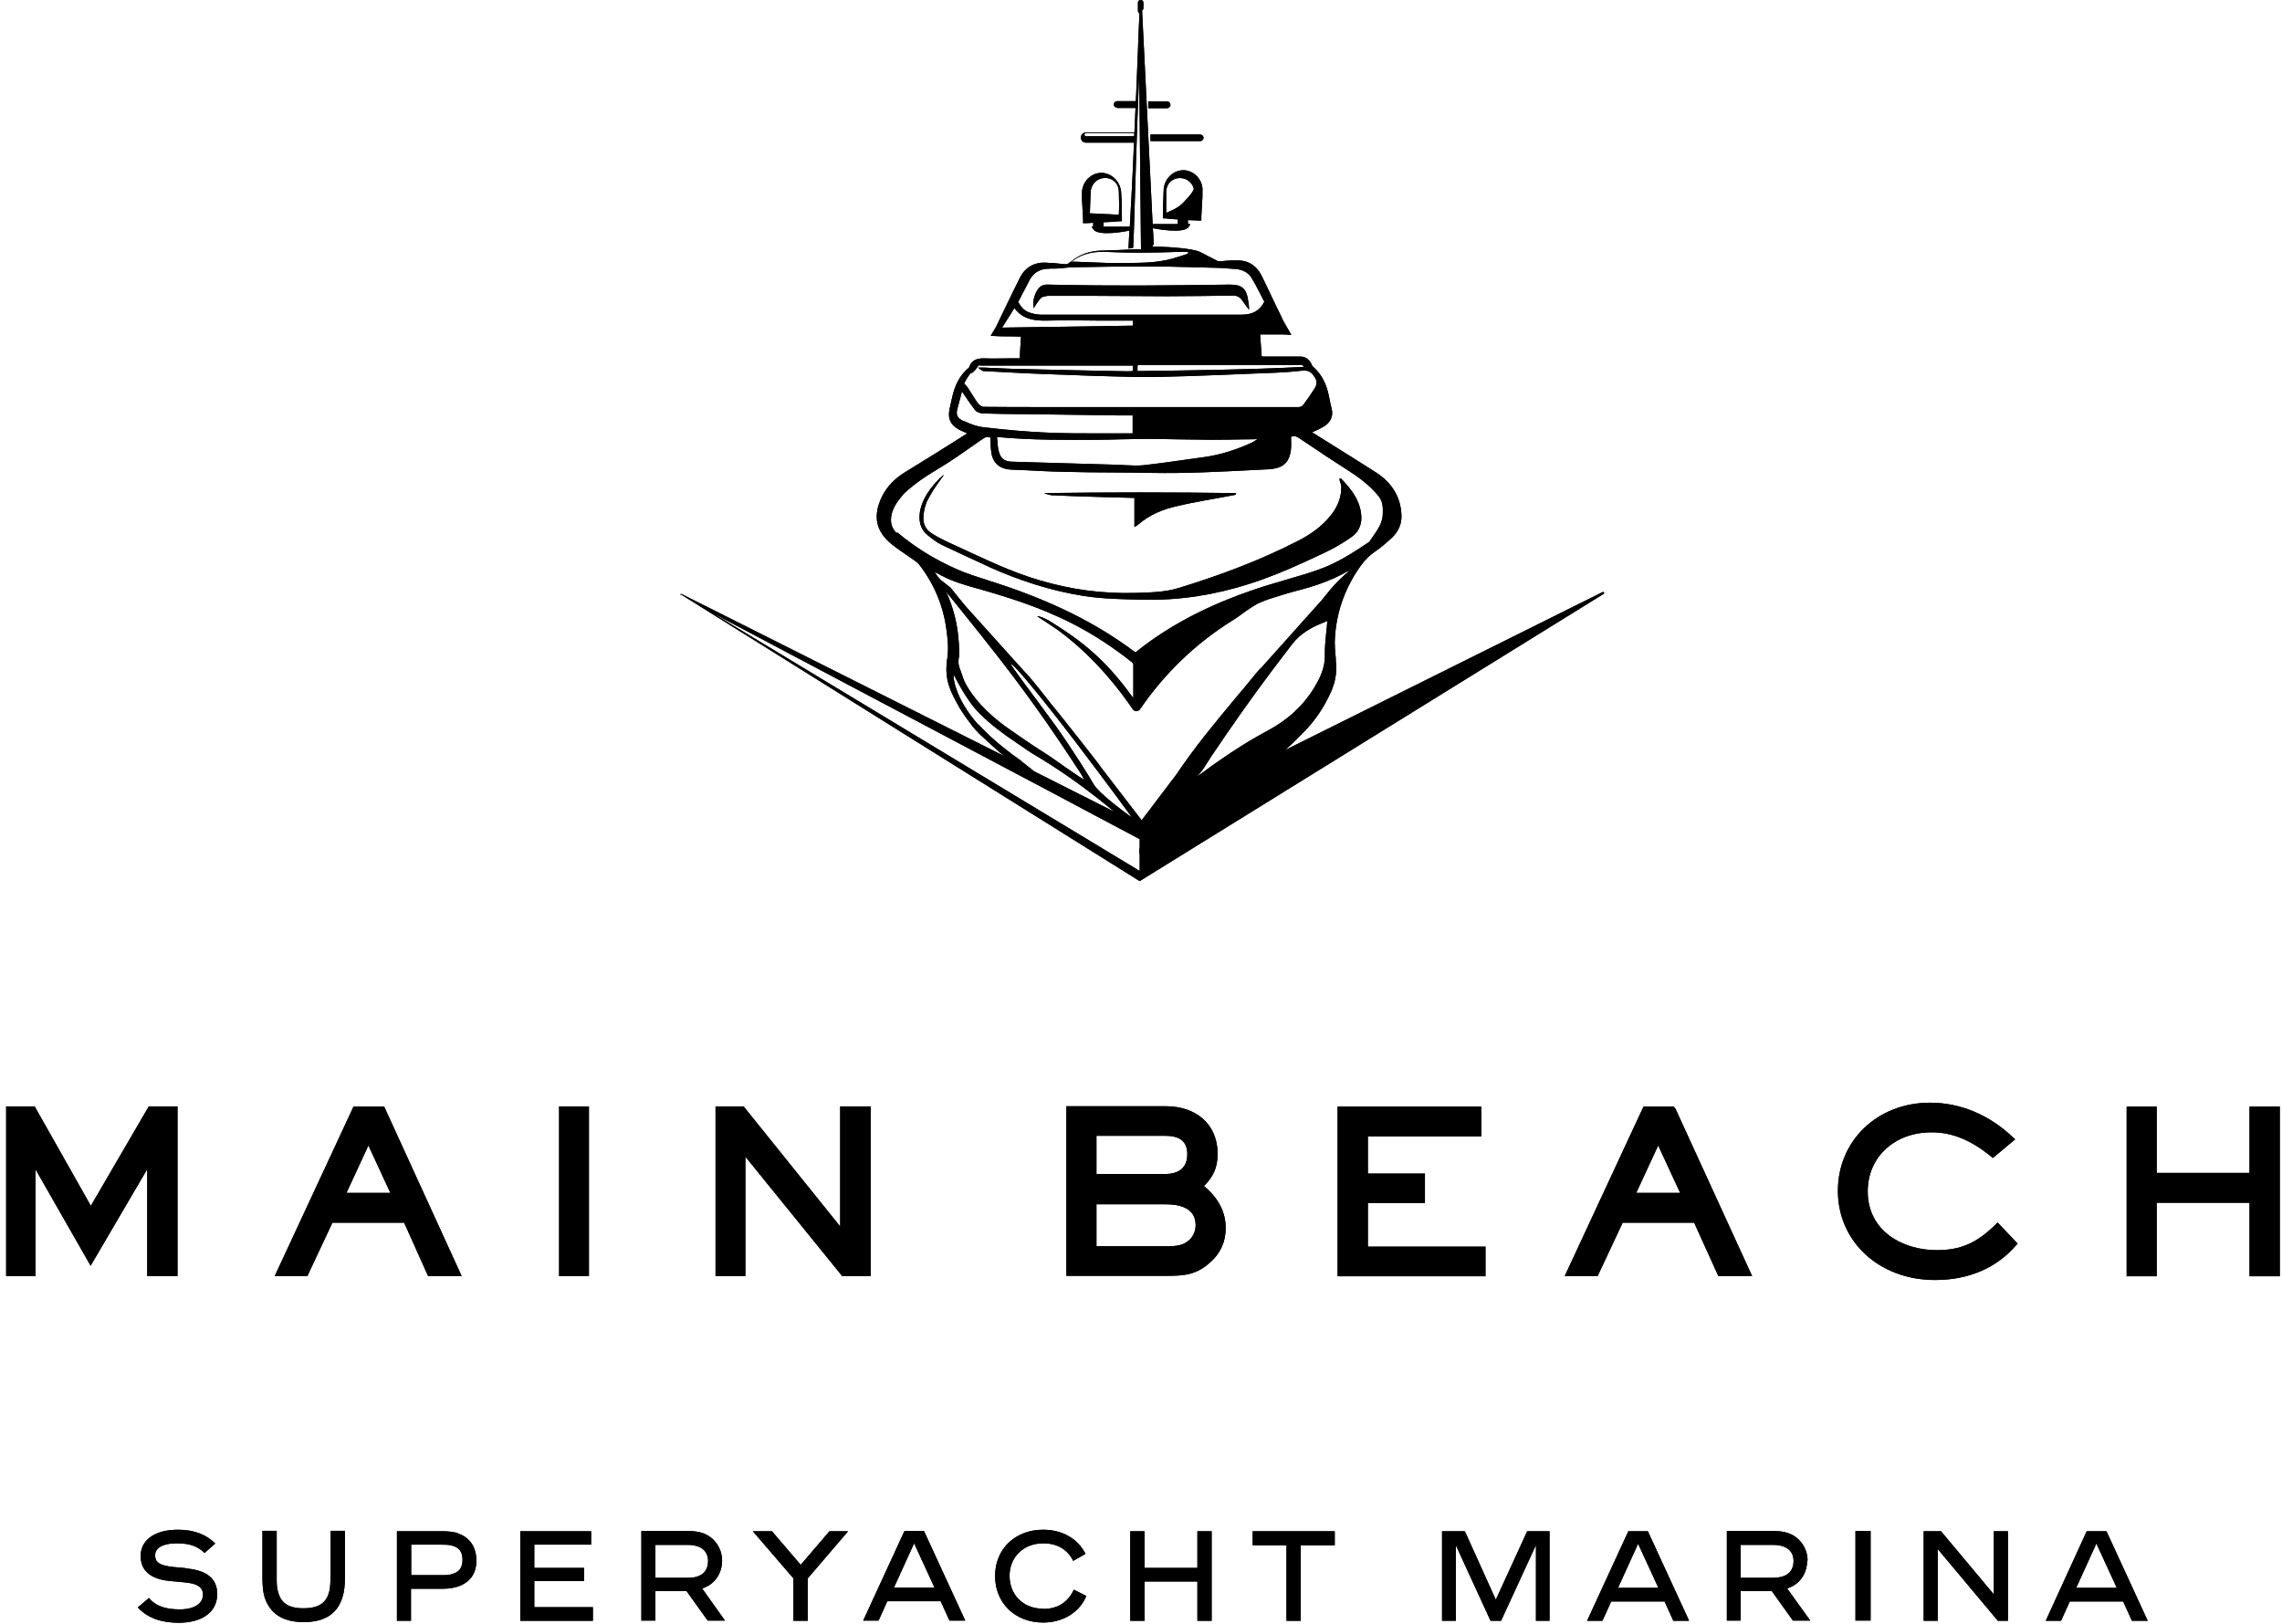<svg xmlns="http://www.w3.org/2000/svg" width="104" height="74" viewBox="0 0 104 74" fill="none"><g clip-path="url(#clip0_368_283)"><path d="M53.34 4.77C53.34 4.69 53.27 4.62 53.19 4.62H52.33V4.93H53.19C53.27 4.93 53.34 4.86 53.34 4.78" fill="black"></path><path d="M32.88 28.15L47.76 36.02L49.47 36.93L51.92 38.23H51.94V38.68C51.94 38.68 51.93 38.68 51.92 38.66V38.9C51.92 38.9 51.93 38.9 51.94 38.9V39.69L32.4 27.89L32.87 28.14L32.88 28.15ZM44.59 33.03C43.47 31.78 43.43 30.77 43.46 30.75C43.49 30.75 44 31.89 44.66 32.53C45.17 33.03 45.7 33.43 46.3 33.83C46.61 34.04 46.96 34.3 47.29 34.48C47.59 34.66 47.89 34.85 48.19 35.05C48.75 35.42 49.29 35.81 49.82 36.22C50.15 36.47 50.47 36.73 50.78 36.99L47.13 35.15C46.74 34.84 46.44 34.6 46.44 34.6C45.7 34.08 45.02 33.49 44.6 33.02M43.15 27.05C43.15 27.05 43.12 26.98 43.1 26.94C43.33 27.23 43.57 27.52 43.8 27.81C44.39 28.54 45 29.3 45.58 30.05C46.79 31.61 47.87 33.13 49.08 34.98C49.16 35.1 49.21 35.16 49.42 35.54C48.76 35.14 48.11 34.62 47.45 34.21C47 33.93 46.57 33.62 46.13 33.32C45.34 32.79 44.54 32.09 44.04 31.22C43.92 31.02 43.86 30.79 43.78 30.57C43.73 30.44 43.68 30.31 43.68 30.17C43.68 30.08 43.69 29.99 43.71 29.9C43.72 29.81 43.71 29.73 43.71 29.64C43.71 29.46 43.7 29.27 43.68 29.09C43.65 28.73 43.59 28.38 43.5 28.03C43.41 27.69 43.29 27.35 43.15 27.03M51.61 37.27C51.61 37.27 50.1 36.21 49.83 35.72C49.73 35.53 48.89 34.17 48.09 33.05C47.09 31.67 46.03 30.3 46.08 30.27C46.18 30.21 47.59 31.94 49.04 33.84C50.55 35.82 51.6 37.27 51.6 37.27M42.74 26.29C42.66 26.15 42.68 26.2 42.59 26.06C42.7 26.12 42.8 26.17 42.91 26.23C43.42 26.5 43.97 26.66 44.51 26.81L44.66 26.85C45.6 27.12 46.65 27.44 47.71 27.88C48.11 28.05 48.51 28.23 48.9 28.43C49.85 28.92 50.75 29.51 51.59 30.18C51.62 30.2 51.65 30.25 51.65 30.27C51.65 30.76 51.65 31.25 51.65 31.74V31.81C50.57 30.33 49.65 29.44 48.04 28.43C47.85 28.31 47.75 28.24 47.58 28.17C47.53 28.15 47.46 28.12 47.39 28.1C47.31 28.07 47.26 28.08 47.26 28.08C47.26 28.08 47.28 28.08 47.34 28.13C47.4 28.17 47.44 28.2 47.49 28.23C47.61 28.3 47.72 28.38 47.84 28.46C47.93 28.52 48.02 28.58 48.11 28.64C48.13 28.65 48.15 28.67 48.17 28.68C49.46 29.62 50.53 30.77 51.46 32.08C51.49 32.12 51.52 32.16 51.55 32.21L51.61 32.3C51.66 32.37 51.72 32.41 51.79 32.41C51.86 32.41 51.92 32.37 51.97 32.3C53.08 30.68 54.49 29.32 56.19 28.26C56.4 28.13 56.6 27.98 56.79 27.84C56.92 27.75 57.06 27.66 57.19 27.58C57.31 27.5 57.51 27.42 57.62 27.38L57.83 27.3C58.33 27.14 58.85 26.98 59.37 26.85C60.18 26.63 60.88 26.35 61.51 25.98C61.43 26.07 61.35 26.14 61.27 26.21C60.95 26.49 60.67 26.81 60.44 27.1C60.37 27.19 60.3 27.28 60.22 27.37L57.5 30.41C57.37 30.53 57.25 30.67 57.15 30.8C56.86 31.16 56.56 31.51 56.26 31.87C55.35 32.96 54.41 34.1 53.6 35.31L52.03 37.38L50.17 34.96C50.11 34.87 50.04 34.78 49.98 34.7C49.47 34.04 48.94 33.37 48.43 32.73C48.25 32.5 48.07 32.28 47.88 32.05L47.75 31.88C47.47 31.53 47.19 31.17 46.89 30.82C46.81 30.73 46.72 30.64 46.64 30.55L44.01 27.63C43.78 27.35 43.55 27.07 43.32 26.78L42.86 26.42L42.74 26.27M40.89 24.31C40.44 23.93 40.57 23.3 40.95 22.8C40.97 22.78 40.99 22.75 41.02 22.71C41.07 22.64 41.13 22.58 41.18 22.51C41.77 21.96 42.22 21.69 42.86 21.3C43.38 20.99 43.88 20.63 44.37 20.29C44.51 20.19 44.66 20.09 44.8 19.99C44.9 19.92 44.98 19.9 45.08 19.92C45.12 19.92 45.14 19.95 45.14 19.99C45.14 20.21 45.15 20.45 45.19 20.68C45.27 21.12 45.59 21.38 46.07 21.4L46.55 21.42C47.19 21.45 47.85 21.49 48.5 21.5C49.23 21.52 49.97 21.53 50.69 21.53C51.29 21.53 51.87 21.54 52.47 21.55C54.01 21.58 55.57 21.5 57.08 21.42L57.69 21.39C57.85 21.39 58.04 21.37 58.21 21.32C58.72 21.18 58.81 20.74 58.84 20.42C58.85 20.29 58.84 20.15 58.84 20.02C58.84 19.98 58.84 19.94 58.84 19.9C58.99 19.86 59.09 19.88 59.2 19.96C60.04 20.53 60.8 21.03 61.52 21.49C62.08 21.85 62.5 22.21 62.83 22.61C63.02 22.85 63.03 23.12 63.02 23.4C63.02 23.81 62.8 24.12 62.57 24.45C62.52 24.52 62.47 24.6 62.42 24.67C62.41 24.68 62.39 24.7 62.38 24.71C61.66 25.19 60.91 25.68 60.06 25.97C59.58 26.14 59.09 26.28 58.61 26.42C58.33 26.5 58.05 26.59 57.77 26.67C55.36 27.42 53.41 28.4 51.8 29.69C51.75 29.73 51.74 29.73 51.69 29.69C49.95 28.39 47.94 27.39 45.35 26.55C45.22 26.51 45.08 26.47 44.95 26.42C44.48 26.27 43.99 26.12 43.54 25.91C42.55 25.47 41.66 24.91 40.88 24.25M43.91 19.19C43.62 19.05 43.55 18.9 43.64 18.6C43.68 18.45 43.72 18.3 43.76 18.15C43.79 18.05 43.81 17.95 43.84 17.84C43.88 17.9 43.92 17.96 43.97 18.03C44.12 18.25 44.27 18.47 44.43 18.68C44.51 18.78 44.66 18.83 44.78 18.84C45.27 18.86 45.77 18.86 46.26 18.87H46.45C47.93 18.89 49.41 18.91 50.9 18.93H51.11H51.62V19.75H51.54C51.43 19.75 51.33 19.75 51.22 19.75C50.86 19.75 50.5 19.75 50.15 19.75C49.32 19.75 48.47 19.75 47.63 19.71C46.74 19.67 45.86 19.59 44.82 19.47C44.56 19.44 44.27 19.35 43.94 19.19M57.34 19.99C57.23 20.07 57.12 20.14 57.01 20.19C56.31 20.51 55.59 20.73 54.88 20.83L54.52 20.88C53.73 20.99 52.92 21.11 52.12 21.2C51.86 21.23 51.58 21.21 51.32 21.2C51.2 21.2 51.07 21.18 50.95 21.18L48.15 21.1C47.47 21.08 46.79 21.06 46.11 21.04C45.76 21.03 45.58 20.87 45.51 20.53C45.48 20.41 45.47 20.29 45.46 20.16C45.46 20.1 45.46 20.04 45.44 19.98C45.44 19.93 45.44 19.92 45.44 19.92C45.44 19.92 45.45 19.92 45.51 19.92C47.06 20.06 48.63 20.05 50.02 20.04C50.35 20.04 50.69 20.03 51.03 20.02C51.41 20.02 51.8 20 52.19 20C52.68 20 53.19 20.01 53.68 20.02C54.17 20.02 54.68 20.04 55.19 20.04C55.72 20.04 56.27 20.03 56.79 20.02C56.97 20.02 57.15 20.02 57.34 20.01M44.29 17.01C44.36 16.94 44.44 16.88 44.5 16.79C44.53 16.75 44.56 16.71 44.59 16.66C44.6 16.64 44.7 16.66 44.74 16.66C46.91 16.66 49.09 16.66 51.26 16.66H51.59C51.59 16.66 51.62 16.66 51.63 16.66C51.64 16.78 51.65 16.88 51.63 16.9C51.61 16.92 51.48 16.92 51.36 16.92C49.85 16.89 48.25 16.86 46.68 16.82C46.28 16.82 45.86 16.79 45.47 16.78C45.26 16.77 45.04 16.76 44.83 16.75H44.81C44.81 16.75 44.74 16.75 44.71 16.75H44.58L44.67 16.83C44.67 16.83 44.77 16.91 44.82 16.91C45.7 16.95 46.59 17.01 47.47 17.04C48.93 17.1 50.4 17.15 51.87 17.18C52.62 17.19 53.37 17.16 54.12 17.14C55.07 17.11 56.03 17.07 56.98 17.03C57.78 17 58.58 16.98 59.37 16.89C59.57 16.87 59.69 16.93 59.78 17.01C59.81 17.04 59.83 17.07 59.86 17.11L59.89 17.15C60.03 17.33 60.03 17.51 59.92 17.69C59.75 17.96 59.57 18.22 59.38 18.47C59.35 18.51 59.26 18.55 59.19 18.55C57.64 18.55 56.1 18.55 54.55 18.55H52.46C50.92 18.55 49.38 18.55 47.85 18.55H47.56C46.66 18.55 45.73 18.55 44.82 18.54C44.75 18.54 44.65 18.47 44.59 18.4C44.47 18.25 44.37 18.08 44.26 17.91C44.21 17.83 44.16 17.75 44.11 17.67C44.09 17.64 44.06 17.61 44.03 17.57C44.02 17.56 44 17.54 43.98 17.52L43.94 17.48C44.02 17.3 44.13 17.13 44.27 16.97M45.67 14.93L46.23 14.04C46.61 14.56 47.16 14.62 47.7 14.61C48.5 14.59 49.32 14.6 50.11 14.61C50.45 14.61 50.78 14.61 51.12 14.61H51.63V14.84L45.68 14.93H45.67ZM46.54 13.49C46.66 13.27 46.79 13.03 46.9 12.8C47.07 12.46 47.33 12.29 47.68 12.25C47.74 12.25 47.8 12.25 47.86 12.24C47.86 12.24 47.88 12.24 47.89 12.24C47.95 12.24 48 12.24 48.05 12.24C48.16 12.24 48.27 12.23 48.39 12.22C48.52 12.21 48.66 12.19 48.79 12.18L50.72 12.15C51.58 12.15 52.43 12.15 53.29 12.15L55.66 12.21C55.74 12.21 55.82 12.22 55.9 12.23L56.33 12.26C56.65 12.29 56.9 12.43 57.05 12.68C57.2 12.93 57.34 13.2 57.47 13.46C57.52 13.56 57.57 13.65 57.62 13.75C57.62 13.76 57.6 13.78 57.59 13.8C57.4 14.16 57.08 14.34 56.58 14.34C56.15 14.34 55.7 14.34 55.26 14.34C54.92 14.34 54.57 14.34 54.23 14.34C53.21 14.34 52.19 14.34 51.17 14.34C50.75 14.34 50.34 14.34 49.92 14.34C49.09 14.34 48.26 14.34 47.43 14.34C47.24 14.34 47.05 14.29 46.91 14.24C46.66 14.16 46.52 13.96 46.4 13.76C46.45 13.67 46.49 13.59 46.54 13.5M48.88 11.89C49.12 11.71 49.37 11.6 49.64 11.54C49.69 11.53 49.73 11.52 49.78 11.51C49.99 11.48 50.2 11.47 50.42 11.48C51.49 11.53 52.57 11.52 53.65 11.48C53.81 11.48 53.98 11.48 54.14 11.48C54.14 11.51 54.14 11.53 54.15 11.56C53.91 11.64 53.66 11.72 53.41 11.79C52.62 12.01 51.82 11.97 51.01 11.99C50.9 11.99 50.8 11.99 50.69 11.99L48.81 11.92C48.81 11.92 48.84 11.89 48.86 11.88M59.26 16.62C59.33 16.62 59.38 16.64 59.42 16.72C56.83 16.85 54.25 16.88 51.84 16.91C51.84 16.91 51.84 16.89 51.84 16.88C51.84 16.8 51.84 16.73 51.84 16.66C51.85 16.66 51.87 16.64 51.88 16.64C52.37 16.64 52.86 16.64 53.36 16.64H54.46C56.06 16.64 57.66 16.64 59.26 16.63M60.48 28.42C60.47 28.56 60.46 28.7 60.44 28.84C60.41 29.17 60.37 29.52 60.38 29.86C60.39 30.44 60.15 30.92 59.88 31.36C59.63 31.77 59.32 32.14 58.97 32.46C58.61 32.79 58.2 33.07 57.75 33.31C56.6 33.92 55.53 34.67 54.54 35.4C54.75 35.18 54.87 35 55.02 34.75C55.08 34.67 55.17 34.52 55.23 34.43C56.11 33.12 57.01 31.84 57.94 30.6L58.19 30.27C58.43 29.96 58.66 29.65 58.9 29.34C59.28 28.85 59.8 28.58 60.22 28.41C60.31 28.37 60.39 28.34 60.48 28.3H60.49C60.49 28.3 60.48 28.38 60.48 28.42ZM51.69 6.21H49.49C49.49 6.21 49.42 6.18 49.42 6.14C49.42 6.1 49.45 6.07 49.49 6.07H51.69C51.69 6.07 51.69 6.17 51.69 6.22M49.67 9.72C49.67 9.52 49.7 8.96 49.7 8.96C49.7 8.86 49.7 8.66 49.74 8.57C49.95 7.9 50.96 7.97 50.99 8.72C51 9.08 51.01 9.44 50.99 9.79C50.75 9.77 50.52 9.76 50.28 9.75L49.65 9.72H49.67ZM53.15 9.71C53.15 9.39 53.15 9.05 53.15 8.72C53.19 7.97 54.19 7.91 54.4 8.57C54.4 8.58 54.4 8.59 54.41 8.61C54.33 8.81 54.2 8.94 53.92 9.24C53.67 9.51 53.29 9.63 53.13 9.71M30.99 27.06L51.92 40.14H51.94H51.96L73.09 27.06C73.09 27.06 73.12 27.02 73.1 27C73.09 26.98 73.06 26.97 73.04 26.98L58.57 34.18C58.82 33.96 59.06 33.73 59.29 33.49L59.34 33.44C59.41 33.37 59.48 33.3 59.54 33.23C59.54 33.23 59.54 33.23 59.55 33.22C59.55 33.22 59.57 33.2 59.58 33.19C59.99 32.74 60.25 32.32 60.42 32.01C60.65 31.58 60.88 31.13 60.9 30.51C60.9 30.36 60.9 30.23 60.88 30.15C60.88 30.15 60.88 30.12 60.88 30.1C60.88 30 60.87 29.91 60.86 29.81C60.85 29.64 60.83 29.46 60.83 29.28C60.86 28.03 61.25 26.86 62 25.8C62.2 25.52 62.42 25.3 62.66 25.14C62.91 24.97 63.15 24.77 63.42 24.52C63.73 24.23 63.89 23.87 63.87 23.48C63.84 22.66 63.45 22.01 62.71 21.53C62.04 21.1 61.35 20.67 60.68 20.25C60.38 20.07 60.09 19.88 59.8 19.7C59.83 19.68 59.86 19.67 59.89 19.66C60.05 19.59 60.21 19.51 60.36 19.42C60.65 19.23 60.77 18.95 60.69 18.63C60.65 18.48 60.62 18.33 60.59 18.18L60.54 17.94C60.42 17.42 60.19 17.01 59.83 16.7C59.81 16.68 59.79 16.64 59.77 16.6V16.58C59.64 16.36 59.49 16.25 59.28 16.25C58.74 16.25 58.2 16.25 57.67 16.25C57.61 16.25 57.55 16.25 57.5 16.24L57.43 15.24H58.17C58.17 15.24 58.25 15.24 58.3 15.24C58.37 15.24 58.44 15.24 58.5 15.24L58.85 15.26L58.49 14.63C58.38 14.4 58.27 14.16 58.15 13.93C57.94 13.48 57.72 13.02 57.5 12.57C57.29 12.14 56.94 11.9 56.51 11.87C56.23 11.86 55.95 11.87 55.68 11.9C55.63 11.9 55.58 11.9 55.52 11.91C55.52 11.91 55.31 11.8 55.23 11.76C54.97 11.64 54.75 11.48 54.51 11.42C54.19 11.34 53.85 11.31 53.52 11.28C53.18 11.25 52.85 11.25 52.51 11.23C52.54 11.18 52.58 11.15 52.58 11.11C52.57 10.87 52.56 10.63 52.54 10.4C52.8 10.45 53.88 10.64 54.15 10.37C54.18 10.34 54.25 10.21 54.25 10.21H54.14V10.03C54.32 10.03 54.49 10.05 54.63 10.05H54.75V9.86L54.8 8.96V8.74C54.83 8.46 54.71 8.17 54.5 7.98C53.88 7.44 53.02 7.95 53.03 8.72C53.01 9.14 53 9.54 53 9.95H53.08C53.26 9.97 53.46 9.99 53.68 10V10.21H52.53C52.37 6.97 52.21 3.72 52.05 0.48C52.08 0.46 52.11 0.42 52.11 0.38V0.12C52.11 0.05 52.06 0 51.99 0H51.98C51.91 0 51.86 0.06 51.86 0.12V0.51C51.86 0.51 51.89 0.6 51.93 0.62C51.9 1.18 51.88 1.75 51.86 2.31C51.81 3.55 51.76 4.79 51.7 6.04H49.49C49.36 6.04 49.26 6.14 49.26 6.27C49.26 6.4 49.36 6.5 49.49 6.5H51.68C51.66 6.89 51.65 7.28 51.63 7.67C51.59 8.51 51.54 9.44 51.49 10.33H50.29V10.13C50.56 10.12 50.83 10.1 51.05 10.08H51.13C51.13 9.66 51.13 9.25 51.1 8.84C51.1 8.07 50.24 7.56 49.62 8.1C49.41 8.28 49.29 8.58 49.31 8.86V9.08L49.36 9.98V10.17H49.49C49.59 10.17 49.7 10.16 49.82 10.15V10.32H49.75C49.75 10.32 49.82 10.45 49.85 10.48C50.13 10.76 51.22 10.56 51.47 10.51C51.46 10.78 51.44 11.05 51.43 11.31C51.43 11.36 51.51 11.29 51.55 11.31C51.65 11.34 51.65 11.25 51.65 11.18C51.66 10.92 51.67 10.66 51.68 10.4C51.71 9.43 51.74 8.45 51.77 7.47C51.81 6.16 51.86 4.84 51.91 3.53H51.92L52 11.37C51.94 11.37 51.82 11.35 51.77 11.36C51.25 11.38 50.73 11.41 50.21 11.42C50.05 11.42 49.9 11.44 49.76 11.47C49.71 11.48 49.67 11.49 49.62 11.5C49.35 11.57 49.11 11.69 48.87 11.87L48.64 12.04H48.51C48.35 12.02 48.19 12.01 48.04 11.99C47.98 11.99 47.93 11.99 47.87 11.98C47.81 11.98 47.76 11.98 47.7 11.97H47.68C47.14 11.94 46.73 12.18 46.49 12.64C46.25 13.12 46.01 13.61 45.78 14.09C45.66 14.34 45.54 14.59 45.42 14.84C45.38 14.92 45.34 14.99 45.29 15.07C45.26 15.11 45.24 15.15 45.21 15.2L45.15 15.31H45.28C45.68 15.34 46.11 15.32 46.53 15.34L46.47 16.33C46.32 16.33 46.18 16.33 46.03 16.33C45.64 16.33 45.24 16.35 44.85 16.33C44.58 16.33 44.29 16.37 44.17 16.73C44.17 16.73 44.17 16.73 44.16 16.75C43.76 17.08 43.51 17.53 43.38 18.17C43.36 18.25 43.34 18.32 43.33 18.4C43.31 18.49 43.29 18.58 43.27 18.67C43.19 19.08 43.32 19.36 43.69 19.57C43.8 19.63 43.93 19.68 44.04 19.73C44.05 19.73 44.06 19.74 44.08 19.75L43.37 20.2C42.68 20.63 41.97 21.08 41.26 21.51C40.77 21.81 40.43 22.17 40.21 22.6C39.76 23.5 39.91 24.22 40.65 24.81C40.86 24.98 41.09 25.13 41.3 25.28C41.43 25.37 41.56 25.46 41.69 25.55C41.78 25.61 41.85 25.68 41.9 25.74C42.58 26.62 43 27.63 43.14 28.74C43.2 29.2 43.25 29.69 43.14 30.18C43.14 30.2 43.14 30.22 43.14 30.24C43.14 30.32 43.13 30.42 43.13 30.54C43.14 31.16 43.38 31.61 43.61 32.04C43.74 32.28 43.93 32.59 44.19 32.92C44.35 33.15 44.54 33.36 44.76 33.56C44.85 33.64 44.94 33.72 45.02 33.8C45.26 34.02 45.5 34.24 45.76 34.45L32.66 27.87L31.42 27.25L31.07 27.07C31.07 27.07 31.07 27.07 31.06 27.07C31.06 27.07 31.04 27.07 31.03 27.07C31.03 27.07 31.03 27.07 31.03 27.08C31.03 27.08 31.03 27.09 31.03 27.1C31.03 27.11 31.03 27.12 31.04 27.13L30.99 27.06Z" fill="black"></path><path d="M52.43 6.43H54.7C54.78 6.43 54.85 6.36 54.85 6.28C54.85 6.2 54.78 6.13 54.7 6.13H52.43V6.44V6.43Z" fill="black"></path><path d="M47.111 14.04C47.211 13.9 47.321 13.69 47.431 13.59C47.451 13.57 47.471 13.55 47.491 13.54C47.581 13.52 47.671 13.49 47.751 13.48C48.351 13.48 48.941 13.48 49.541 13.48C50.761 13.48 51.981 13.5 53.211 13.5C54.201 13.5 55.191 13.48 56.191 13.47C56.371 13.47 56.511 13.53 56.621 13.7C56.701 13.82 56.831 14 56.921 14.11C56.931 14.11 56.921 14.07 56.921 14.02C56.921 13.93 56.911 13.84 56.891 13.75C56.821 13.16 56.611 12.97 56.061 12.97C54.741 12.99 53.421 13 52.111 13.01C51.041 13.01 49.961 13.01 48.891 12.99C48.511 12.99 48.131 12.97 47.751 12.97C47.651 12.97 47.551 12.98 47.461 13.03C47.211 13.17 47.021 13.72 47.111 14.03V14.04Z" fill="black"></path><path d="M47.99 22.57C48.84 22.62 51.7 22.69 51.7 22.69V24.02C51.79 23.96 51.85 23.93 51.89 23.89C52.39 23.46 52.99 23.21 53.62 23.07C54.49 22.86 55.37 22.73 56.25 22.56C56.28 22.56 56.31 22.53 56.33 22.52C56.33 22.5 56.33 22.49 56.33 22.47C53.41 22.43 50.5 22.43 47.58 22.47C47.58 22.47 47.64 22.49 47.72 22.52C47.8 22.54 47.9 22.57 47.99 22.58" fill="black"></path><path d="M45.04 25.82C46.44 26.45 47.88 26.92 49.4 27.16C50.32 27.3 51.24 27.31 52.16 27.33C53.81 27.36 55.4 27.1 56.96 26.6C58.15 26.22 59.28 25.7 60.4 25.17C60.82 24.97 61.23 24.73 61.61 24.46C61.96 24.21 62.09 23.83 62.03 23.4C61.95 22.75 61.56 22.27 61.13 21.82C61.11 21.8 61.07 21.81 61.05 21.8C61.05 21.83 61.05 21.86 61.05 21.88C61.08 21.99 61.13 22.09 61.13 22.2C61.13 22.68 60.95 23.1 60.67 23.46C60.27 23.97 59.75 24.34 59.19 24.63C57.43 25.54 55.59 26.22 53.7 26.8C53.08 26.99 52.39 27 51.73 27.02C50.23 27.06 48.83 26.87 47.4 26.45C46.05 26.06 44.83 25.45 43.56 24.87C43.19 24.7 42.79 24.52 42.45 24.3C42.14 24.09 42.05 23.82 42.09 23.45C42.12 23.21 42.18 22.95 42.3 22.74C42.46 22.44 42.59 22.24 42.79 21.96C42.82 21.92 42.84 21.89 42.87 21.85C42.89 21.82 43.02 21.65 43.01 21.64C42.99 21.64 42.84 21.79 42.82 21.8C42.41 22.23 42.04 22.7 41.93 23.3C41.86 23.72 41.93 24.11 42.28 24.39C42.48 24.55 42.69 24.72 42.92 24.83C43.63 25.17 44.34 25.49 45.05 25.82H45.04Z" fill="black"></path><path d="M50.91 4.92H51.77V4.61H50.91C50.83 4.61 50.76 4.68 50.76 4.76C50.76 4.84 50.83 4.91 50.91 4.91" fill="black"></path><path d="M90.94 55.81C90.07 56.66 89.34 56.97 88.26 56.97C86.75 56.97 85.12 56.13 85.12 54.29C85.12 52.73 86.34 51.6 88.03 51.6C88.96 51.6 89.82 51.95 90.74 52.7L90.82 52.77L91.84 51.92L91.73 51.82C90.65 50.8 89.34 50.25 87.96 50.25C85.56 50.25 83.76 51.98 83.76 54.27C83.76 56.56 85.62 58.33 88.19 58.33C89.71 58.33 90.98 57.79 91.87 56.76L91.95 56.67L91.04 55.71L90.94 55.8V55.81Z" fill="black"></path><path d="M67.7 56.81H62.34V54.82H64.94V53.48H62.34V51.79H67.51V50.43H60.96V58.16H67.7V56.81Z" fill="black"></path><path d="M39.68 58.15V50.42H38.29V55.89L33.89 50.42H32.61V58.15H33.97V52.71L38.38 58.15H39.68Z" fill="black"></path><path d="M54.49 55.84C54.49 56.07 54.4 56.29 54.25 56.46L54.22 56.49C53.94 56.76 53.61 56.79 53.23 56.79H49.97V54.88H53.11C54.03 54.88 54.49 55.2 54.49 55.84ZM53.11 53.5H49.97V51.76H53.11C53.79 51.76 54.11 52.03 54.11 52.6C54.11 53.34 53.56 53.5 53.11 53.5ZM54.87 54.05C55.31 53.61 55.49 53.19 55.49 52.59V52.46C55.43 51.21 54.51 50.41 53.11 50.41H48.6V58.14H53.11C53.96 58.14 54.51 58.11 55.16 57.52C55.62 57.12 55.86 56.58 55.86 55.97C55.86 55.24 55.53 54.59 54.87 54.05Z" fill="black"></path><path d="M26.84 50.42H25.48V58.15H26.84V50.42Z" fill="black"></path><path d="M76.581 54.36H74.571L75.571 52.2L76.571 54.36H76.581ZM76.331 50.51L76.291 50.43H74.9L71.311 58.15H72.811L73.951 55.72H77.21L78.311 58.15H79.851L76.351 50.51H76.331Z" fill="black"></path><path d="M15.79 54.36L16.79 52.2L17.79 54.36H15.78H15.79ZM15.159 55.72H18.419L19.509 58.15H21.04L17.509 50.43H16.11L12.52 58.15H14.009L15.149 55.72H15.159Z" fill="black"></path><path d="M102.52 50.43V53.45H98.29V50.43H96.92V58.16H98.29V54.81H102.52V58.16H103.9V50.43H102.52Z" fill="black"></path><path d="M6.71 58.15H8.09V50.42H6.78L4.14 54.95L1.58 50.42H0.28V58.15H1.62V53.29L4.13 57.68L6.71 53.28V58.15Z" fill="black"></path><path d="M69.6 69.78L68.17 72.9L66.76 69.78H65.72V73.86H66.35V70.42L67.93 73.86H68.41L70 70.41V73.86H70.62V69.78H69.6Z" fill="black"></path><path d="M85.251 69.769H84.561V73.85H85.251V69.769Z" fill="black"></path><path d="M74.65 70.34L75.58 72.36H73.74L74.66 70.34H74.65ZM74.21 69.78L72.33 73.86H73.03L73.43 72.98H75.86L76.26 73.86H76.98L75.1 69.78H74.2H74.21Z" fill="black"></path><path d="M90.87 69.78V72.66L88.46 69.78H87.67V73.86H88.31V70.59L91.05 73.86H91.51V69.78H90.87Z" fill="black"></path><path d="M80.81 71.9H79.33V70.4H80.79C81 70.4 81.18 70.43 81.32 70.49C81.61 70.609 81.74 70.85 81.74 71.129C81.74 71.469 81.59 71.71 81.3 71.82C81.17 71.87 81 71.9 80.81 71.9ZM82.38 71.12C82.38 70.71 82.19 70.309 81.86 70.059C81.56 69.829 81.2 69.769 80.82 69.769H78.7V73.85H79.33V72.51H80.75L81.71 73.85H82.5L81.45 72.389C82.13 72.159 82.36 71.59 82.36 71.109" fill="black"></path><path d="M95.54 70.34L96.471 72.36H94.621L95.54 70.34ZM95.1 69.78L93.231 73.86H93.93L94.33 72.98H96.76L97.16 73.86H97.88L96.001 69.78H95.1Z" fill="black"></path><path d="M20.6 71.73C20.47 71.78 20.3 71.78 20.14 71.78H18.74V70.39H20.1C20.28 70.39 20.47 70.39 20.62 70.44C20.88 70.51 21.08 70.68 21.08 71.08C21.08 71.48 20.89 71.65 20.6 71.73ZM20.88 69.87C20.68 69.81 20.45 69.78 20.19 69.78H18.09V73.86H18.73V72.4H20.19C20.49 72.4 20.77 72.35 21 72.25C21.43 72.06 21.71 71.7 21.71 71.12C21.71 70.5 21.41 70.06 20.87 69.88" fill="black"></path><path d="M15.06 71.88C15.06 72.11 15.05 72.33 15.01 72.51C14.89 73 14.58 73.29 13.83 73.29C13.08 73.29 12.78 73 12.66 72.5C12.61 72.32 12.61 72.11 12.61 71.87V69.76H11.96V71.89C11.96 72.22 11.98 72.52 12.06 72.79C12.29 73.48 12.82 73.92 13.84 73.92C14.86 73.92 15.38 73.49 15.6 72.81C15.69 72.54 15.72 72.23 15.72 71.89V69.76H15.07V71.87L15.06 71.88Z" fill="black"></path><path d="M23.71 69.78V73.86H27.02V73.24H24.35V72.05H26.62V71.45H24.35V70.39H26.94V69.78H23.71Z" fill="black"></path><path d="M8.47 71.46L7.92 71.41C7.22 71.34 7.07 71.17 7.07 70.87C7.07 70.57 7.36 70.33 8.08 70.33C8.68 70.33 9.04 70.49 9.32 70.77L9.81 70.34C9.42 69.94 8.85 69.71 8.12 69.71C7.02 69.71 6.41 70.2 6.41 70.91C6.41 71.75 7.12 71.99 7.77 72.05L8.32 72.1C8.77 72.14 9.25 72.21 9.25 72.67C9.25 73.06 8.88 73.34 8.19 73.34C7.62 73.34 7.11 73.22 6.79 72.82L6.28 73.25C6.77 73.79 7.46 73.95 8.15 73.95C9.16 73.95 9.9 73.5 9.9 72.64C9.9 71.83 9.26 71.54 8.46 71.47" fill="black"></path><path d="M57.09 69.78V70.42H58.63V73.86H59.28V70.42H60.83V69.78H57.09Z" fill="black"></path><path d="M31.34 71.9H29.87V70.4H31.331C31.53 70.4 31.71 70.43 31.851 70.49C32.141 70.609 32.27 70.85 32.27 71.129C32.27 71.469 32.12 71.71 31.84 71.82C31.71 71.879 31.541 71.9 31.34 71.9ZM32.91 71.12C32.91 70.71 32.721 70.309 32.391 70.059C32.09 69.829 31.73 69.769 31.351 69.769H29.23V73.85H29.87V72.51H31.291L32.251 73.85H33.041L32.001 72.389C32.681 72.159 32.91 71.59 32.91 71.109" fill="black"></path><path d="M37.801 69.78L36.491 71.31L35.181 69.78H34.31L36.161 71.93V73.86H36.81V71.93L38.651 69.78H37.801Z" fill="black"></path><path d="M54.57 69.78V71.45H52.16V69.78H51.51V73.86H52.16V72.07H54.57V73.86H55.22V69.78H54.57Z" fill="black"></path><path d="M47.55 73.31C46.59 73.31 46.01 72.64 46.01 71.81C46.01 70.98 46.62 70.33 47.55 70.33C48.23 70.33 48.68 70.66 48.91 71.13L49.47 70.81C49.13 70.13 48.43 69.71 47.54 69.71C46.27 69.71 45.35 70.58 45.35 71.82C45.35 73.06 46.27 73.94 47.54 73.94C48.43 73.94 49.19 73.49 49.51 72.73L48.94 72.44C48.68 73 48.22 73.32 47.54 73.32" fill="black"></path><path d="M41.66 70.329L42.59 72.35H40.74L41.66 70.329ZM41.22 69.769L39.34 73.85H40.04L40.44 72.969H42.87L43.27 73.85H43.99L42.11 69.769H41.21H41.22Z" fill="black"></path><path d="M53.34 4.77C53.34 4.69 53.27 4.62 53.19 4.62H52.33V4.93H53.19C53.27 4.93 53.34 4.86 53.34 4.78" fill="black"></path><path d="M32.88 28.15L47.76 36.02L49.47 36.93L51.92 38.23H51.94V38.68C51.94 38.68 51.93 38.68 51.92 38.66V38.9C51.92 38.9 51.93 38.9 51.94 38.9V39.69L32.4 27.89L32.87 28.14L32.88 28.15ZM44.59 33.03C43.47 31.78 43.43 30.77 43.46 30.75C43.49 30.75 44 31.89 44.66 32.53C45.17 33.03 45.7 33.43 46.3 33.83C46.61 34.04 46.96 34.3 47.29 34.48C47.59 34.66 47.89 34.85 48.19 35.05C48.75 35.42 49.29 35.81 49.82 36.22C50.15 36.47 50.47 36.73 50.78 36.99L47.13 35.15C46.74 34.84 46.44 34.6 46.44 34.6C45.7 34.08 45.02 33.49 44.6 33.02M43.15 27.05C43.15 27.05 43.12 26.98 43.1 26.94C43.33 27.23 43.57 27.52 43.8 27.81C44.39 28.54 45 29.3 45.58 30.05C46.79 31.61 47.87 33.13 49.08 34.98C49.16 35.1 49.21 35.16 49.42 35.54C48.76 35.14 48.11 34.62 47.45 34.21C47 33.93 46.57 33.62 46.13 33.32C45.34 32.79 44.54 32.09 44.04 31.22C43.92 31.02 43.86 30.79 43.78 30.57C43.73 30.44 43.68 30.31 43.68 30.17C43.68 30.08 43.69 29.99 43.71 29.9C43.72 29.81 43.71 29.73 43.71 29.64C43.71 29.46 43.7 29.27 43.68 29.09C43.65 28.73 43.59 28.38 43.5 28.03C43.41 27.69 43.29 27.35 43.15 27.03M51.61 37.27C51.61 37.27 50.1 36.21 49.83 35.72C49.73 35.53 48.89 34.17 48.09 33.05C47.09 31.67 46.03 30.3 46.08 30.27C46.18 30.21 47.59 31.94 49.04 33.84C50.55 35.82 51.6 37.27 51.6 37.27M42.74 26.29C42.66 26.15 42.68 26.2 42.59 26.06C42.7 26.12 42.8 26.17 42.91 26.23C43.42 26.5 43.97 26.66 44.51 26.81L44.66 26.85C45.6 27.12 46.65 27.44 47.71 27.88C48.11 28.05 48.51 28.23 48.9 28.43C49.85 28.92 50.75 29.51 51.59 30.18C51.62 30.2 51.65 30.25 51.65 30.27C51.65 30.76 51.65 31.25 51.65 31.74V31.81C50.57 30.33 49.65 29.44 48.04 28.43C47.85 28.31 47.75 28.24 47.58 28.17C47.53 28.15 47.46 28.12 47.39 28.1C47.31 28.07 47.26 28.08 47.26 28.08C47.26 28.08 47.28 28.08 47.34 28.13C47.4 28.17 47.44 28.2 47.49 28.23C47.61 28.3 47.72 28.38 47.84 28.46C47.93 28.52 48.02 28.58 48.11 28.64C48.13 28.65 48.15 28.67 48.17 28.68C49.46 29.62 50.53 30.77 51.46 32.08C51.49 32.12 51.52 32.16 51.55 32.21L51.61 32.3C51.66 32.37 51.72 32.41 51.79 32.41C51.86 32.41 51.92 32.37 51.97 32.3C53.08 30.68 54.49 29.32 56.19 28.26C56.4 28.13 56.6 27.98 56.79 27.84C56.92 27.75 57.06 27.66 57.19 27.58C57.31 27.5 57.51 27.42 57.62 27.38L57.83 27.3C58.33 27.14 58.85 26.98 59.37 26.85C60.18 26.63 60.88 26.35 61.51 25.98C61.43 26.07 61.35 26.14 61.27 26.21C60.95 26.49 60.67 26.81 60.44 27.1C60.37 27.19 60.3 27.28 60.22 27.37L57.5 30.41C57.37 30.53 57.25 30.67 57.15 30.8C56.86 31.16 56.56 31.51 56.26 31.87C55.35 32.96 54.41 34.1 53.6 35.31L52.03 37.38L50.17 34.96C50.11 34.87 50.04 34.78 49.98 34.7C49.47 34.04 48.94 33.37 48.43 32.73C48.25 32.5 48.07 32.28 47.88 32.05L47.75 31.88C47.47 31.53 47.19 31.17 46.89 30.82C46.81 30.73 46.72 30.64 46.64 30.55L44.01 27.63C43.78 27.35 43.55 27.07 43.32 26.78L42.86 26.42L42.74 26.27M40.89 24.31C40.44 23.93 40.57 23.3 40.95 22.8C40.97 22.78 40.99 22.75 41.02 22.71C41.07 22.64 41.13 22.58 41.18 22.51C41.77 21.96 42.22 21.69 42.86 21.3C43.38 20.99 43.88 20.63 44.37 20.29C44.51 20.19 44.66 20.09 44.8 19.99C44.9 19.92 44.98 19.9 45.08 19.92C45.12 19.92 45.14 19.95 45.14 19.99C45.14 20.21 45.15 20.45 45.19 20.68C45.27 21.12 45.59 21.38 46.07 21.4L46.55 21.42C47.19 21.45 47.85 21.49 48.5 21.5C49.23 21.52 49.97 21.53 50.69 21.53C51.29 21.53 51.87 21.54 52.47 21.55C54.01 21.58 55.57 21.5 57.08 21.42L57.69 21.39C57.85 21.39 58.04 21.37 58.21 21.32C58.72 21.18 58.81 20.74 58.84 20.42C58.85 20.29 58.84 20.15 58.84 20.02C58.84 19.98 58.84 19.94 58.84 19.9C58.99 19.86 59.09 19.88 59.2 19.96C60.04 20.53 60.8 21.03 61.52 21.49C62.08 21.85 62.5 22.21 62.83 22.61C63.02 22.85 63.03 23.12 63.02 23.4C63.02 23.81 62.8 24.12 62.57 24.45C62.52 24.52 62.47 24.6 62.42 24.67C62.41 24.68 62.39 24.7 62.38 24.71C61.66 25.19 60.91 25.68 60.06 25.97C59.58 26.14 59.09 26.28 58.61 26.42C58.33 26.5 58.05 26.59 57.77 26.67C55.36 27.42 53.41 28.4 51.8 29.69C51.75 29.73 51.74 29.73 51.69 29.69C49.95 28.39 47.94 27.39 45.35 26.55C45.22 26.51 45.08 26.47 44.95 26.42C44.48 26.27 43.99 26.12 43.54 25.91C42.55 25.47 41.66 24.91 40.88 24.25M43.91 19.19C43.62 19.05 43.55 18.9 43.64 18.6C43.68 18.45 43.72 18.3 43.76 18.15C43.79 18.05 43.81 17.95 43.84 17.84C43.88 17.9 43.92 17.96 43.97 18.03C44.12 18.25 44.27 18.47 44.43 18.68C44.51 18.78 44.66 18.83 44.78 18.84C45.27 18.86 45.77 18.86 46.26 18.87H46.45C47.93 18.89 49.41 18.91 50.9 18.93H51.11H51.62V19.75H51.54C51.43 19.75 51.33 19.75 51.22 19.75C50.86 19.75 50.5 19.75 50.15 19.75C49.32 19.75 48.47 19.75 47.63 19.71C46.74 19.67 45.86 19.59 44.82 19.47C44.56 19.44 44.27 19.35 43.94 19.19M57.34 19.99C57.23 20.07 57.12 20.14 57.01 20.19C56.31 20.51 55.59 20.73 54.88 20.83L54.52 20.88C53.73 20.99 52.92 21.11 52.12 21.2C51.86 21.23 51.58 21.21 51.32 21.2C51.2 21.2 51.07 21.18 50.95 21.18L48.15 21.1C47.47 21.08 46.79 21.06 46.11 21.04C45.76 21.03 45.58 20.87 45.51 20.53C45.48 20.41 45.47 20.29 45.46 20.16C45.46 20.1 45.46 20.04 45.44 19.98C45.44 19.93 45.44 19.92 45.44 19.92C45.44 19.92 45.45 19.92 45.51 19.92C47.06 20.06 48.63 20.05 50.02 20.04C50.35 20.04 50.69 20.03 51.03 20.02C51.41 20.02 51.8 20 52.19 20C52.68 20 53.19 20.01 53.68 20.02C54.17 20.02 54.68 20.04 55.19 20.04C55.72 20.04 56.27 20.03 56.79 20.02C56.97 20.02 57.15 20.02 57.34 20.01M44.29 17.01C44.36 16.94 44.44 16.88 44.5 16.79C44.53 16.75 44.56 16.71 44.59 16.66C44.6 16.64 44.7 16.66 44.74 16.66C46.91 16.66 49.09 16.66 51.26 16.66H51.59C51.59 16.66 51.62 16.66 51.63 16.66C51.64 16.78 51.65 16.88 51.63 16.9C51.61 16.92 51.48 16.92 51.36 16.92C49.85 16.89 48.25 16.86 46.68 16.82C46.28 16.82 45.86 16.79 45.47 16.78C45.26 16.77 45.04 16.76 44.83 16.75H44.81C44.81 16.75 44.74 16.75 44.71 16.75H44.58L44.67 16.83C44.67 16.83 44.77 16.91 44.82 16.91C45.7 16.95 46.59 17.01 47.47 17.04C48.93 17.1 50.4 17.15 51.87 17.18C52.62 17.19 53.37 17.16 54.12 17.14C55.07 17.11 56.03 17.07 56.98 17.03C57.78 17 58.58 16.98 59.37 16.89C59.57 16.87 59.69 16.93 59.78 17.01C59.81 17.04 59.83 17.07 59.86 17.11L59.89 17.15C60.03 17.33 60.03 17.51 59.92 17.69C59.75 17.96 59.57 18.22 59.38 18.47C59.35 18.51 59.26 18.55 59.19 18.55C57.64 18.55 56.1 18.55 54.55 18.55H52.46C50.92 18.55 49.38 18.55 47.85 18.55H47.56C46.66 18.55 45.73 18.55 44.82 18.54C44.75 18.54 44.65 18.47 44.59 18.4C44.47 18.25 44.37 18.08 44.26 17.91C44.21 17.83 44.16 17.75 44.11 17.67C44.09 17.64 44.06 17.61 44.03 17.57C44.02 17.56 44 17.54 43.98 17.52L43.94 17.48C44.02 17.3 44.13 17.13 44.27 16.97M45.67 14.93L46.23 14.04C46.61 14.56 47.16 14.62 47.7 14.61C48.5 14.59 49.32 14.6 50.11 14.61C50.45 14.61 50.78 14.61 51.12 14.61H51.63V14.84L45.68 14.93H45.67ZM46.54 13.49C46.66 13.27 46.79 13.03 46.9 12.8C47.07 12.46 47.33 12.29 47.68 12.25C47.74 12.25 47.8 12.25 47.86 12.24C47.86 12.24 47.88 12.24 47.89 12.24C47.95 12.24 48 12.24 48.05 12.24C48.16 12.24 48.27 12.23 48.39 12.22C48.52 12.21 48.66 12.19 48.79 12.18L50.72 12.15C51.58 12.15 52.43 12.15 53.29 12.15L55.66 12.21C55.74 12.21 55.82 12.22 55.9 12.23L56.33 12.26C56.65 12.29 56.9 12.43 57.05 12.68C57.2 12.93 57.34 13.2 57.47 13.46C57.52 13.56 57.57 13.65 57.62 13.75C57.62 13.76 57.6 13.78 57.59 13.8C57.4 14.16 57.08 14.34 56.58 14.34C56.15 14.34 55.7 14.34 55.26 14.34C54.92 14.34 54.57 14.34 54.23 14.34C53.21 14.34 52.19 14.34 51.17 14.34C50.75 14.34 50.34 14.34 49.92 14.34C49.09 14.34 48.26 14.34 47.43 14.34C47.24 14.34 47.05 14.29 46.91 14.24C46.66 14.16 46.52 13.96 46.4 13.76C46.45 13.67 46.49 13.59 46.54 13.5M48.88 11.89C49.12 11.71 49.37 11.6 49.64 11.54C49.69 11.53 49.73 11.52 49.78 11.51C49.99 11.48 50.2 11.47 50.42 11.48C51.49 11.53 52.57 11.52 53.65 11.48C53.81 11.48 53.98 11.48 54.14 11.48C54.14 11.51 54.14 11.53 54.15 11.56C53.91 11.64 53.66 11.72 53.41 11.79C52.62 12.01 51.82 11.97 51.01 11.99C50.9 11.99 50.8 11.99 50.69 11.99L48.81 11.92C48.81 11.92 48.84 11.89 48.86 11.88M59.26 16.62C59.33 16.62 59.38 16.64 59.42 16.72C56.83 16.85 54.25 16.88 51.84 16.91C51.84 16.91 51.84 16.89 51.84 16.88C51.84 16.8 51.84 16.73 51.84 16.66C51.85 16.66 51.87 16.64 51.88 16.64C52.37 16.64 52.86 16.64 53.36 16.64H54.46C56.06 16.64 57.66 16.64 59.26 16.63M60.48 28.42C60.47 28.56 60.46 28.7 60.44 28.84C60.41 29.17 60.37 29.52 60.38 29.86C60.39 30.44 60.15 30.92 59.88 31.36C59.63 31.77 59.32 32.14 58.97 32.46C58.61 32.79 58.2 33.07 57.75 33.31C56.6 33.92 55.53 34.67 54.54 35.4C54.75 35.18 54.87 35 55.02 34.75C55.08 34.67 55.17 34.52 55.23 34.43C56.11 33.12 57.01 31.84 57.94 30.6L58.19 30.27C58.43 29.96 58.66 29.65 58.9 29.34C59.28 28.85 59.8 28.58 60.22 28.41C60.31 28.37 60.39 28.34 60.48 28.3H60.49C60.49 28.3 60.48 28.38 60.48 28.42ZM51.69 6.21H49.49C49.49 6.21 49.42 6.18 49.42 6.14C49.42 6.1 49.45 6.07 49.49 6.07H51.69C51.69 6.07 51.69 6.17 51.69 6.22M49.67 9.72C49.67 9.52 49.7 8.96 49.7 8.96C49.7 8.86 49.7 8.66 49.74 8.57C49.95 7.9 50.96 7.97 50.99 8.72C51 9.08 51.01 9.44 50.99 9.79C50.75 9.77 50.52 9.76 50.28 9.75L49.65 9.72H49.67ZM53.15 9.71C53.15 9.39 53.15 9.05 53.15 8.72C53.19 7.97 54.19 7.91 54.4 8.57C54.4 8.58 54.4 8.59 54.41 8.61C54.33 8.81 54.2 8.94 53.92 9.24C53.67 9.51 53.29 9.63 53.13 9.71M30.99 27.06L51.92 40.14H51.94H51.96L73.09 27.06C73.09 27.06 73.12 27.02 73.1 27C73.09 26.98 73.06 26.97 73.04 26.98L58.57 34.18C58.82 33.96 59.06 33.73 59.29 33.49L59.34 33.44C59.41 33.37 59.48 33.3 59.54 33.23C59.54 33.23 59.54 33.23 59.55 33.22C59.55 33.22 59.57 33.2 59.58 33.19C59.99 32.74 60.25 32.32 60.42 32.01C60.65 31.58 60.88 31.13 60.9 30.51C60.9 30.36 60.9 30.23 60.88 30.15C60.88 30.15 60.88 30.12 60.88 30.1C60.88 30 60.87 29.91 60.86 29.81C60.85 29.64 60.83 29.46 60.83 29.28C60.86 28.03 61.25 26.86 62 25.8C62.2 25.52 62.42 25.3 62.66 25.14C62.91 24.97 63.15 24.77 63.42 24.52C63.73 24.23 63.89 23.87 63.87 23.48C63.84 22.66 63.45 22.01 62.71 21.53C62.04 21.1 61.35 20.67 60.68 20.25C60.38 20.07 60.09 19.88 59.8 19.7C59.83 19.68 59.86 19.67 59.89 19.66C60.05 19.59 60.21 19.51 60.36 19.42C60.65 19.23 60.77 18.95 60.69 18.63C60.65 18.48 60.62 18.33 60.59 18.18L60.54 17.94C60.42 17.42 60.19 17.01 59.83 16.7C59.81 16.68 59.79 16.64 59.77 16.6V16.58C59.64 16.36 59.49 16.25 59.28 16.25C58.74 16.25 58.2 16.25 57.67 16.25C57.61 16.25 57.55 16.25 57.5 16.24L57.43 15.24H58.17C58.17 15.24 58.25 15.24 58.3 15.24C58.37 15.24 58.44 15.24 58.5 15.24L58.85 15.26L58.49 14.63C58.38 14.4 58.27 14.16 58.15 13.93C57.94 13.48 57.72 13.02 57.5 12.57C57.29 12.14 56.94 11.9 56.51 11.87C56.23 11.86 55.95 11.87 55.68 11.9C55.63 11.9 55.58 11.9 55.52 11.91C55.52 11.91 55.31 11.8 55.23 11.76C54.97 11.64 54.75 11.48 54.51 11.42C54.19 11.34 53.85 11.31 53.52 11.28C53.18 11.25 52.85 11.25 52.51 11.23C52.54 11.18 52.58 11.15 52.58 11.11C52.57 10.87 52.56 10.63 52.54 10.4C52.8 10.45 53.88 10.64 54.15 10.37C54.18 10.34 54.25 10.21 54.25 10.21H54.14V10.03C54.32 10.03 54.49 10.05 54.63 10.05H54.75V9.86L54.8 8.96V8.74C54.83 8.46 54.71 8.17 54.5 7.98C53.88 7.44 53.02 7.95 53.03 8.72C53.01 9.14 53 9.54 53 9.95H53.08C53.26 9.97 53.46 9.99 53.68 10V10.21H52.53C52.37 6.97 52.21 3.72 52.05 0.48C52.08 0.46 52.11 0.42 52.11 0.38V0.12C52.11 0.05 52.06 0 51.99 0H51.98C51.91 0 51.86 0.06 51.86 0.12V0.51C51.86 0.51 51.89 0.6 51.93 0.62C51.9 1.18 51.88 1.75 51.86 2.31C51.81 3.55 51.76 4.79 51.7 6.04H49.49C49.36 6.04 49.26 6.14 49.26 6.27C49.26 6.4 49.36 6.5 49.49 6.5H51.68C51.66 6.89 51.65 7.28 51.63 7.67C51.59 8.51 51.54 9.44 51.49 10.33H50.29V10.13C50.56 10.12 50.83 10.1 51.05 10.08H51.13C51.13 9.66 51.13 9.25 51.1 8.84C51.1 8.07 50.24 7.56 49.62 8.1C49.41 8.28 49.29 8.58 49.31 8.86V9.08L49.36 9.98V10.17H49.49C49.59 10.17 49.7 10.16 49.82 10.15V10.32H49.75C49.75 10.32 49.82 10.45 49.85 10.48C50.13 10.76 51.22 10.56 51.47 10.51C51.46 10.78 51.44 11.05 51.43 11.31C51.43 11.36 51.51 11.29 51.55 11.31C51.65 11.34 51.65 11.25 51.65 11.18C51.66 10.92 51.67 10.66 51.68 10.4C51.71 9.43 51.74 8.45 51.77 7.47C51.81 6.16 51.86 4.84 51.91 3.53H51.92L52 11.37C51.94 11.37 51.82 11.35 51.77 11.36C51.25 11.38 50.73 11.41 50.21 11.42C50.05 11.42 49.9 11.44 49.76 11.47C49.71 11.48 49.67 11.49 49.62 11.5C49.35 11.57 49.11 11.69 48.87 11.87L48.64 12.04H48.51C48.35 12.02 48.19 12.01 48.04 11.99C47.98 11.99 47.93 11.99 47.87 11.98C47.81 11.98 47.76 11.98 47.7 11.97H47.68C47.14 11.94 46.73 12.18 46.49 12.64C46.25 13.12 46.01 13.61 45.78 14.09C45.66 14.34 45.54 14.59 45.42 14.84C45.38 14.92 45.34 14.99 45.29 15.07C45.26 15.11 45.24 15.15 45.21 15.2L45.15 15.31H45.28C45.68 15.34 46.11 15.32 46.53 15.34L46.47 16.33C46.32 16.33 46.18 16.33 46.03 16.33C45.64 16.33 45.24 16.35 44.85 16.33C44.58 16.33 44.29 16.37 44.17 16.73C44.17 16.73 44.17 16.73 44.16 16.75C43.76 17.08 43.51 17.53 43.38 18.17C43.36 18.25 43.34 18.32 43.33 18.4C43.31 18.49 43.29 18.58 43.27 18.67C43.19 19.08 43.32 19.36 43.69 19.57C43.8 19.63 43.93 19.68 44.04 19.73C44.05 19.73 44.06 19.74 44.08 19.75L43.37 20.2C42.68 20.63 41.97 21.08 41.26 21.51C40.77 21.81 40.43 22.17 40.21 22.6C39.76 23.5 39.91 24.22 40.65 24.81C40.86 24.98 41.09 25.13 41.3 25.28C41.43 25.37 41.56 25.46 41.69 25.55C41.78 25.61 41.85 25.68 41.9 25.74C42.58 26.62 43 27.63 43.14 28.74C43.2 29.2 43.25 29.69 43.14 30.18C43.14 30.2 43.14 30.22 43.14 30.24C43.14 30.32 43.13 30.42 43.13 30.54C43.14 31.16 43.38 31.61 43.61 32.04C43.74 32.28 43.93 32.59 44.19 32.92C44.35 33.15 44.54 33.36 44.76 33.56C44.85 33.64 44.94 33.72 45.02 33.8C45.26 34.02 45.5 34.24 45.76 34.45L32.66 27.87L31.42 27.25L31.07 27.07C31.07 27.07 31.07 27.07 31.06 27.07C31.06 27.07 31.04 27.07 31.03 27.07C31.03 27.07 31.03 27.07 31.03 27.08C31.03 27.08 31.03 27.09 31.03 27.1C31.03 27.11 31.03 27.12 31.04 27.13L30.99 27.06Z" fill="black"></path><path d="M52.43 6.43H54.7C54.78 6.43 54.85 6.36 54.85 6.28C54.85 6.2 54.78 6.13 54.7 6.13H52.43V6.44V6.43Z" fill="black"></path><path d="M47.111 14.04C47.211 13.9 47.321 13.69 47.431 13.59C47.451 13.57 47.471 13.55 47.491 13.54C47.581 13.52 47.671 13.49 47.751 13.48C48.351 13.48 48.941 13.48 49.541 13.48C50.761 13.48 51.981 13.5 53.211 13.5C54.201 13.5 55.191 13.48 56.191 13.47C56.371 13.47 56.511 13.53 56.621 13.7C56.701 13.82 56.831 14 56.921 14.11C56.931 14.11 56.921 14.07 56.921 14.02C56.921 13.93 56.911 13.84 56.891 13.75C56.821 13.16 56.611 12.97 56.061 12.97C54.741 12.99 53.421 13 52.111 13.01C51.041 13.01 49.961 13.01 48.891 12.99C48.511 12.99 48.131 12.97 47.751 12.97C47.651 12.97 47.551 12.98 47.461 13.03C47.211 13.17 47.021 13.72 47.111 14.03V14.04Z" fill="black"></path><path d="M47.99 22.57C48.84 22.62 51.7 22.69 51.7 22.69V24.02C51.79 23.96 51.85 23.93 51.89 23.89C52.39 23.46 52.99 23.21 53.62 23.07C54.49 22.86 55.37 22.73 56.25 22.56C56.28 22.56 56.31 22.53 56.33 22.52C56.33 22.5 56.33 22.49 56.33 22.47C53.41 22.43 50.5 22.43 47.58 22.47C47.58 22.47 47.64 22.49 47.72 22.52C47.8 22.54 47.9 22.57 47.99 22.58" fill="black"></path><path d="M45.04 25.82C46.44 26.45 47.88 26.92 49.4 27.16C50.32 27.3 51.24 27.31 52.16 27.33C53.81 27.36 55.4 27.1 56.96 26.6C58.15 26.22 59.28 25.7 60.4 25.17C60.82 24.97 61.23 24.73 61.61 24.46C61.96 24.21 62.09 23.83 62.03 23.4C61.95 22.75 61.56 22.27 61.13 21.82C61.11 21.8 61.07 21.81 61.05 21.8C61.05 21.83 61.05 21.86 61.05 21.88C61.08 21.99 61.13 22.09 61.13 22.2C61.13 22.68 60.95 23.1 60.67 23.46C60.27 23.97 59.75 24.34 59.19 24.63C57.43 25.54 55.59 26.22 53.7 26.8C53.08 26.99 52.39 27 51.73 27.02C50.23 27.06 48.83 26.87 47.4 26.45C46.05 26.06 44.83 25.45 43.56 24.87C43.19 24.7 42.79 24.52 42.45 24.3C42.14 24.09 42.05 23.82 42.09 23.45C42.12 23.21 42.18 22.95 42.3 22.74C42.46 22.44 42.59 22.24 42.79 21.96C42.82 21.92 42.84 21.89 42.87 21.85C42.89 21.82 43.02 21.65 43.01 21.64C42.99 21.64 42.84 21.79 42.82 21.8C42.41 22.23 42.04 22.7 41.93 23.3C41.86 23.72 41.93 24.11 42.28 24.39C42.48 24.55 42.69 24.72 42.92 24.83C43.63 25.17 44.34 25.49 45.05 25.82H45.04Z" fill="black"></path><path d="M50.91 4.92H51.77V4.61H50.91C50.83 4.61 50.76 4.68 50.76 4.76C50.76 4.84 50.83 4.91 50.91 4.91" fill="black"></path><path d="M90.94 55.81C90.07 56.66 89.34 56.97 88.26 56.97C86.75 56.97 85.12 56.13 85.12 54.29C85.12 52.73 86.34 51.6 88.03 51.6C88.96 51.6 89.82 51.95 90.74 52.7L90.82 52.77L91.84 51.92L91.73 51.82C90.65 50.8 89.34 50.25 87.96 50.25C85.56 50.25 83.76 51.98 83.76 54.27C83.76 56.56 85.62 58.33 88.19 58.33C89.71 58.33 90.98 57.79 91.87 56.76L91.95 56.67L91.04 55.71L90.94 55.8V55.81Z" fill="black"></path><path d="M67.7 56.81H62.34V54.82H64.94V53.48H62.34V51.79H67.51V50.43H60.96V58.16H67.7V56.81Z" fill="black"></path><path d="M39.68 58.15V50.42H38.29V55.89L33.89 50.42H32.61V58.15H33.97V52.71L38.38 58.15H39.68Z" fill="black"></path><path d="M54.49 55.84C54.49 56.07 54.4 56.29 54.25 56.46L54.22 56.49C53.94 56.76 53.61 56.79 53.23 56.79H49.97V54.88H53.11C54.03 54.88 54.49 55.2 54.49 55.84ZM53.11 53.5H49.97V51.76H53.11C53.79 51.76 54.11 52.03 54.11 52.6C54.11 53.34 53.56 53.5 53.11 53.5ZM54.87 54.05C55.31 53.61 55.49 53.19 55.49 52.59V52.46C55.43 51.21 54.51 50.41 53.11 50.41H48.6V58.14H53.11C53.96 58.14 54.51 58.11 55.16 57.52C55.62 57.12 55.86 56.58 55.86 55.97C55.86 55.24 55.53 54.59 54.87 54.05Z" fill="black"></path><path d="M26.84 50.42H25.48V58.15H26.84V50.42Z" fill="black"></path><path d="M76.581 54.36H74.571L75.571 52.2L76.571 54.36H76.581ZM76.331 50.51L76.291 50.43H74.9L71.311 58.15H72.811L73.951 55.72H77.21L78.311 58.15H79.851L76.351 50.51H76.331Z" fill="black"></path><path d="M15.79 54.36L16.79 52.2L17.79 54.36H15.78H15.79ZM15.159 55.72H18.419L19.509 58.15H21.04L17.509 50.43H16.11L12.52 58.15H14.009L15.149 55.72H15.159Z" fill="black"></path><path d="M102.52 50.43V53.45H98.29V50.43H96.92V58.16H98.29V54.81H102.52V58.16H103.9V50.43H102.52Z" fill="black"></path><path d="M6.71 58.15H8.09V50.42H6.78L4.14 54.95L1.58 50.42H0.28V58.15H1.62V53.29L4.13 57.68L6.71 53.28V58.15Z" fill="black"></path><path d="M69.6 69.78L68.17 72.9L66.76 69.78H65.72V73.86H66.35V70.42L67.93 73.86H68.41L70 70.41V73.86H70.62V69.78H69.6Z" fill="black"></path><path d="M85.251 69.769H84.561V73.85H85.251V69.769Z" fill="black"></path><path d="M74.65 70.34L75.58 72.36H73.74L74.66 70.34H74.65ZM74.21 69.78L72.33 73.86H73.03L73.43 72.98H75.86L76.26 73.86H76.98L75.1 69.78H74.2H74.21Z" fill="black"></path><path d="M90.87 69.78V72.66L88.46 69.78H87.67V73.86H88.31V70.59L91.05 73.86H91.51V69.78H90.87Z" fill="black"></path><path d="M80.81 71.9H79.33V70.4H80.79C81 70.4 81.18 70.43 81.32 70.49C81.61 70.609 81.74 70.85 81.74 71.129C81.74 71.469 81.59 71.71 81.3 71.82C81.17 71.87 81 71.9 80.81 71.9ZM82.38 71.12C82.38 70.71 82.19 70.309 81.86 70.059C81.56 69.829 81.2 69.769 80.82 69.769H78.7V73.85H79.33V72.51H80.75L81.71 73.85H82.5L81.45 72.389C82.13 72.159 82.36 71.59 82.36 71.109" fill="black"></path><path d="M95.54 70.34L96.471 72.36H94.621L95.54 70.34ZM95.1 69.78L93.231 73.86H93.93L94.33 72.98H96.76L97.16 73.86H97.88L96.001 69.78H95.1Z" fill="black"></path><path d="M20.6 71.73C20.47 71.78 20.3 71.78 20.14 71.78H18.74V70.39H20.1C20.28 70.39 20.47 70.39 20.62 70.44C20.88 70.51 21.08 70.68 21.08 71.08C21.08 71.48 20.89 71.65 20.6 71.73ZM20.88 69.87C20.68 69.81 20.45 69.78 20.19 69.78H18.09V73.86H18.73V72.4H20.19C20.49 72.4 20.77 72.35 21 72.25C21.43 72.06 21.71 71.7 21.71 71.12C21.71 70.5 21.41 70.06 20.87 69.88" fill="black"></path><path d="M15.06 71.88C15.06 72.11 15.05 72.33 15.01 72.51C14.89 73 14.58 73.29 13.83 73.29C13.08 73.29 12.78 73 12.66 72.5C12.61 72.32 12.61 72.11 12.61 71.87V69.76H11.96V71.89C11.96 72.22 11.98 72.52 12.06 72.79C12.29 73.48 12.82 73.92 13.84 73.92C14.86 73.92 15.38 73.49 15.6 72.81C15.69 72.54 15.72 72.23 15.72 71.89V69.76H15.07V71.87L15.06 71.88Z" fill="black"></path><path d="M23.71 69.78V73.86H27.02V73.24H24.35V72.05H26.62V71.45H24.35V70.39H26.94V69.78H23.71Z" fill="black"></path><path d="M8.47 71.46L7.92 71.41C7.22 71.34 7.07 71.17 7.07 70.87C7.07 70.57 7.36 70.33 8.08 70.33C8.68 70.33 9.04 70.49 9.32 70.77L9.81 70.34C9.42 69.94 8.85 69.71 8.12 69.71C7.02 69.71 6.41 70.2 6.41 70.91C6.41 71.75 7.12 71.99 7.77 72.05L8.32 72.1C8.77 72.14 9.25 72.21 9.25 72.67C9.25 73.06 8.88 73.34 8.19 73.34C7.62 73.34 7.11 73.22 6.79 72.82L6.28 73.25C6.77 73.79 7.46 73.95 8.15 73.95C9.16 73.95 9.9 73.5 9.9 72.64C9.9 71.83 9.26 71.54 8.46 71.47" fill="black"></path><path d="M57.09 69.78V70.42H58.63V73.86H59.28V70.42H60.83V69.78H57.09Z" fill="black"></path><path d="M31.34 71.9H29.87V70.4H31.331C31.53 70.4 31.71 70.43 31.851 70.49C32.141 70.609 32.27 70.85 32.27 71.129C32.27 71.469 32.12 71.71 31.84 71.82C31.71 71.879 31.541 71.9 31.34 71.9ZM32.91 71.12C32.91 70.71 32.721 70.309 32.391 70.059C32.09 69.829 31.73 69.769 31.351 69.769H29.23V73.85H29.87V72.51H31.291L32.251 73.85H33.041L32.001 72.389C32.681 72.159 32.91 71.59 32.91 71.109" fill="black"></path><path d="M37.801 69.78L36.491 71.31L35.181 69.78H34.31L36.161 71.93V73.86H36.81V71.93L38.651 69.78H37.801Z" fill="black"></path><path d="M54.57 69.78V71.45H52.16V69.78H51.51V73.86H52.16V72.07H54.57V73.86H55.22V69.78H54.57Z" fill="black"></path><path d="M47.55 73.31C46.59 73.31 46.01 72.64 46.01 71.81C46.01 70.98 46.62 70.33 47.55 70.33C48.23 70.33 48.68 70.66 48.91 71.13L49.47 70.81C49.13 70.13 48.43 69.71 47.54 69.71C46.27 69.71 45.35 70.58 45.35 71.82C45.35 73.06 46.27 73.94 47.54 73.94C48.43 73.94 49.19 73.49 49.51 72.73L48.94 72.44C48.68 73 48.22 73.32 47.54 73.32" fill="black"></path><path d="M41.66 70.329L42.59 72.35H40.74L41.66 70.329ZM41.22 69.769L39.34 73.85H40.04L40.44 72.969H42.87L43.27 73.85H43.99L42.11 69.769H41.21H41.22Z" fill="black"></path></g><defs><clipPath id="clip0_368_283"><rect width="104" height="74" fill="white"></rect></clipPath></defs></svg>